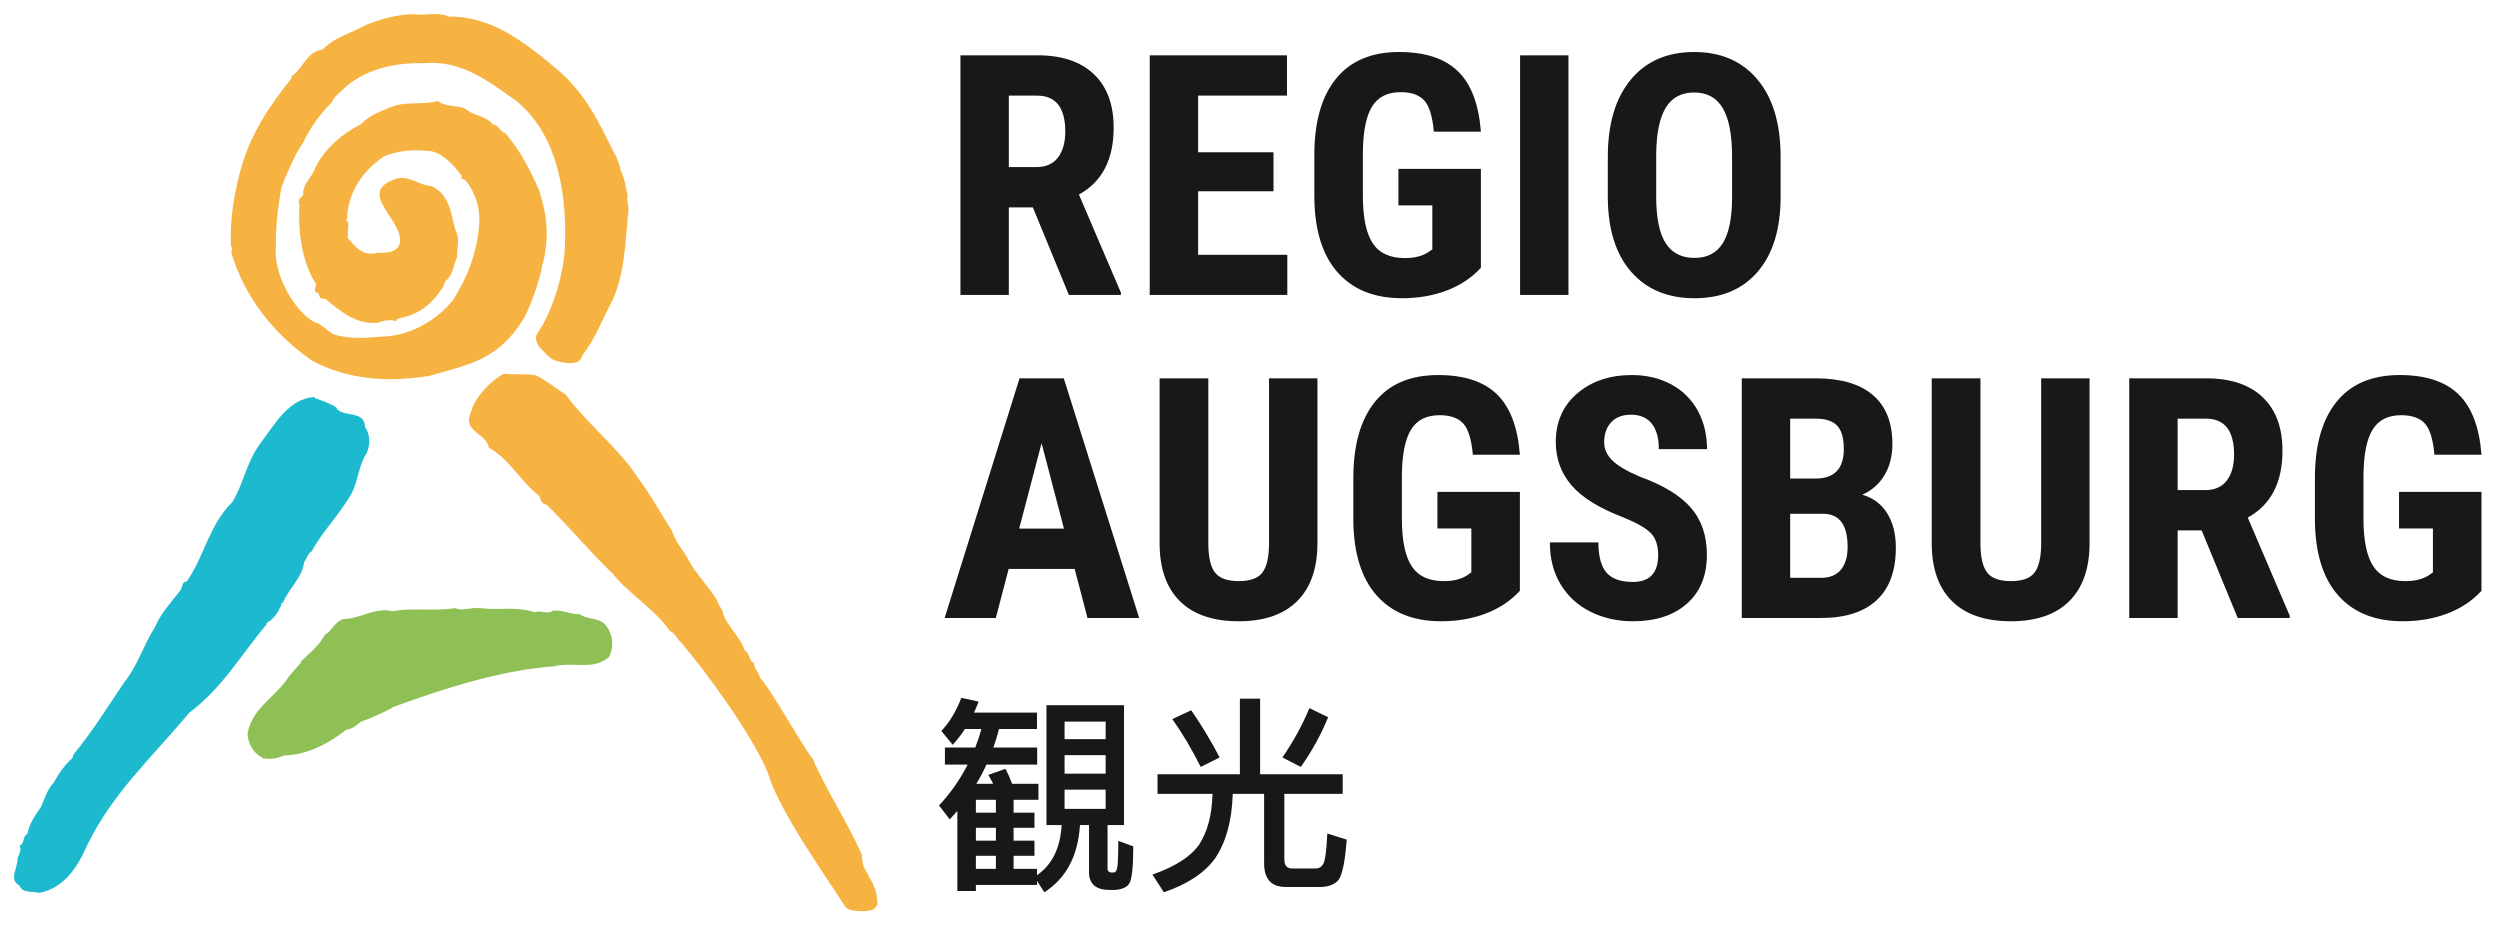 <?xml version="1.0" encoding="UTF-8"?>
<svg width="178px" height="66px" viewBox="0 0 178 66" version="1.1" xmlns="http://www.w3.org/2000/svg" xmlns:xlink="http://www.w3.org/1999/xlink">
    <!-- Generator: Sketch 51.3 (57544) - http://www.bohemiancoding.com/sketch -->
    <title>logo_desktop japanisch</title>
    <desc>Created with Sketch.</desc>
    <defs></defs>
    <g id="logo_desktop-japanisch" stroke="none" stroke-width="1" fill="none" fill-rule="evenodd">
        <g id="Page-1" transform="translate(1, 1)">
            <path d="M38.503,24.665 C39.969,25.093 40.264,24.667 40.264,24.667 C40.367,24.524 40.457,24.376 40.528,24.217 C41.367,23.124 41.842,21.845 42.451,20.694 C43.486,18.731 43.526,16.239 43.738,14.006 C43.789,13.638 43.58,13.247 43.699,12.944 C43.549,12.385 43.492,11.723 43.211,11.168 C43.1,10.774 42.984,10.28 42.743,9.923 C41.654,7.737 40.699,5.645 38.651,3.925 C36.402,2.046 34.021,0.139 30.963,0.182 C30.136,-0.187 29.269,0.143 28.385,0.008 C27.15,0.053 25.991,0.393 25.029,0.792 C24.007,1.361 22.813,1.636 21.966,2.529 C20.864,2.636 20.552,3.909 19.757,4.435 L19.762,4.568 C18.204,6.483 16.878,8.524 16.213,10.806 C15.693,12.618 15.342,14.623 15.444,16.513 C15.544,16.609 15.553,16.841 15.459,16.944 C16.391,20.165 18.503,22.78 21.209,24.676 C23.699,26.014 26.572,26.244 29.517,25.774 C32.288,24.977 34.339,24.693 36.169,21.882 C36.699,21.066 37.449,18.913 37.608,17.912 C38.126,16.033 37.991,14.411 37.368,12.506 C36.73,11.068 36.029,9.698 34.976,8.474 C34.582,8.389 34.498,7.86 34.107,7.874 C33.562,7.196 32.752,7.292 32.146,6.748 C31.483,6.441 30.775,6.665 30.173,6.189 C29.239,6.454 28.157,6.261 27.188,6.494 C26.387,6.821 25.356,7.124 24.699,7.845 C23.42,8.489 22.251,9.461 21.549,10.748 C21.427,10.985 21.308,11.288 21.215,11.424 C20.939,11.865 20.562,12.245 20.583,12.842 C20.557,13.009 20.172,13.155 20.31,13.383 L20.245,13.385 L20.317,13.549 C20.217,15.312 20.444,17.641 21.51,19.229 C21.254,20.235 21.66,19.468 21.785,20.227 L22.178,20.291 C23.386,21.277 24.371,22.105 25.929,21.983 C26.249,21.838 26.831,21.718 27.195,21.872 L27.286,21.702 C28.771,21.383 29.599,20.855 30.524,19.461 L30.724,18.989 C31.235,18.704 31.31,17.783 31.552,17.276 C31.499,16.713 31.792,16.105 31.441,15.42 C31.07,14.171 31.068,12.931 29.742,12.248 C28.861,12.214 28.185,11.507 27.281,11.706 C24.159,12.68 27.878,14.706 27.451,16.382 C27.182,17.056 26.398,16.984 25.845,17.005 C24.846,17.272 24.267,16.563 23.755,15.917 L23.811,14.785 L23.714,14.789 C23.712,14.723 23.646,14.725 23.644,14.659 C23.676,14.624 23.674,14.591 23.708,14.622 C23.736,12.695 24.85,11.128 26.376,10.11 C27.307,9.745 28.345,9.642 29.325,9.739 C30.43,9.699 31.283,10.765 31.897,11.54 C31.708,11.713 32.036,11.768 32.101,11.798 C32.849,12.669 33.253,13.916 33.102,15.151 C32.942,17.016 32.289,18.733 31.272,20.331 C30.091,21.868 28.048,22.97 26.062,22.975 C24.927,23.082 23.887,23.119 22.802,22.826 C22.306,22.611 21.861,21.996 21.336,21.915 C19.872,21.038 18.658,18.679 18.631,17.052 C18.653,14.959 18.707,14.348 19.026,12.377 C19.353,11.502 20.052,9.872 20.58,9.155 C21.094,8.074 21.838,7.051 22.624,6.292 C22.774,5.921 23.058,5.712 23.31,5.47 C24.787,3.99 26.98,3.446 29.131,3.503 C31.823,3.24 33.734,4.765 35.771,6.188 C38.792,8.669 39.44,13.097 39.192,17.025 C39.009,18.809 38.491,20.527 37.666,22.089 C37.242,22.889 36.932,22.816 37.363,23.672 C37.331,23.606 38.115,24.553 38.503,24.665" id="Fill-1" fill="#F7B342"></path>
            <path d="M39.299,27.117 C40.603,28.963 43.057,30.935 44.299,32.85 C45.256,34.111 45.987,35.446 46.851,36.811 C46.853,36.877 46.856,36.943 46.921,36.941 L46.91,36.941 C47.168,37.729 47.819,38.37 48.139,39.089 C48.658,39.967 49.66,41.028 50.078,41.776 C50.087,42.009 50.356,42.265 50.465,42.56 C50.557,43.32 51.833,44.51 51.991,45.269 C52.39,45.486 52.313,46.054 52.711,46.239 C52.623,46.541 53.06,46.891 53.105,47.255 C53.814,47.926 56.283,52.392 56.859,53.003 C57.75,55.13 59.428,57.684 60.353,59.844 C60.408,60.472 60.433,60.682 60.777,61.202 C60.854,61.531 61.121,61.72 61.163,61.985 C61.405,62.375 61.458,62.937 61.474,63.369 C61.416,63.57 61.229,63.776 60.969,63.819 C60.453,63.937 59.431,63.894 59.19,63.57 C57.705,61.231 54.457,56.729 53.676,54.034 C52.604,51.416 49.355,46.917 47.45,44.694 C47.15,44.471 47.103,44.075 46.674,43.924 C45.843,42.56 43.651,41.176 42.66,39.883 C41.042,38.347 39.509,36.476 37.923,34.939 C37.629,34.915 37.456,34.623 37.413,34.325 C36.107,33.343 35.299,31.711 33.804,30.868 C33.602,29.812 31.875,29.741 32.539,28.322 C32.88,26.949 34.721,25.525 34.98,25.611 C35.239,25.697 36.773,25.578 37.205,25.75 C37.635,25.921 39.299,27.117 39.299,27.117" id="Fill-3" fill="#F7B342"></path>
            <path d="M37.088,42.595 C37.441,42.396 38.029,42.798 38.344,42.479 C39.05,42.401 39.637,42.763 40.265,42.725 C40.773,43.126 41.716,42.97 42.106,43.491 C42.653,44.133 42.729,45.014 42.374,45.772 C41.193,46.77 39.94,46.085 38.449,46.441 C34.682,46.71 30.599,48.019 27.026,49.328 C26.28,49.766 25.415,50.123 24.669,50.401 C24.355,50.68 24.04,50.92 23.648,50.958 C22.389,51.955 20.857,52.75 19.248,52.786 C18.738,52.984 18.307,53.103 17.719,52.981 C17.053,52.619 16.662,52.018 16.625,51.218 C16.984,49.337 18.595,48.702 19.619,47.104 L20.446,46.146 L20.407,46.106 C20.997,45.548 21.704,44.99 22.138,44.191 C22.65,43.912 22.847,43.233 23.476,43.074 C24.731,43.038 25.714,42.201 26.968,42.525 C28.224,42.248 29.95,42.534 31.402,42.298 C31.95,42.54 32.5,42.221 33.206,42.303 C34.618,42.468 35.677,42.151 37.088,42.595 Z" id="Fill-8" fill="#8EC055"></path>
            <path d="M21.404,27.342 C21.883,27.52 22.56,27.727 22.967,28.029 L23.011,28.147 C23.627,28.718 24.938,28.215 24.994,29.413 C25.37,29.916 25.366,30.678 25.117,31.251 C24.564,32.039 24.5,33.204 24.068,34.065 C23.235,35.587 21.993,36.768 21.197,38.25 C20.928,38.382 20.829,38.788 20.645,39.037 C20.573,40.042 19.553,40.932 19.164,41.872 L19.013,41.999 L19.054,42.038 C18.803,42.57 18.513,43.105 17.938,43.374 L18.018,43.409 C16.118,45.663 14.924,47.884 12.458,49.765 C9.928,52.811 6.987,55.476 5.194,59.208 C4.52,60.762 3.565,62.21 1.814,62.575 C1.337,62.436 0.6,62.633 0.377,62.042 C-0.428,61.64 0.316,60.724 0.248,60.086 C0.392,59.798 0.535,59.511 0.403,59.197 C0.79,59.059 0.57,58.548 0.954,58.369 C1.078,57.643 1.521,57.02 1.926,56.44 C2.211,55.786 2.343,55.257 2.828,54.714 C3.191,54.056 3.634,53.433 4.162,52.967 L4.23,52.724 C5.606,51.055 6.665,49.322 7.842,47.582 C8.772,46.457 9.249,44.871 10.019,43.672 C10.445,42.69 11.155,41.896 11.823,41.061 C12.011,40.852 11.911,40.416 12.304,40.398 C13.555,38.576 13.922,36.314 15.539,34.754 C16.308,33.516 16.549,31.942 17.471,30.655 C18.583,29.2 19.522,27.392 21.4,27.262 L21.404,27.342 Z" id="Path" fill="#1DB9CF"></path>
        </g>
        <path d="M73.539,14.766 L71.828,14.766 L71.828,21 L68.383,21 L68.383,3.938 L73.879,3.938 C75.605,3.938 76.939,4.385 77.881,5.279 C78.822,6.174 79.293,7.445 79.293,9.094 C79.293,11.359 78.469,12.945 76.82,13.852 L79.809,20.836 L79.809,21 L76.105,21 L73.539,14.766 Z M71.828,11.895 L73.785,11.895 C74.473,11.895 74.988,11.666 75.332,11.209 C75.676,10.752 75.848,10.141 75.848,9.375 C75.848,7.664 75.18,6.809 73.844,6.809 L71.828,6.809 L71.828,11.895 Z M90.673,13.617 L85.305,13.617 L85.305,18.141 L91.657,18.141 L91.657,21 L81.86,21 L81.86,3.938 L91.634,3.938 L91.634,6.809 L85.305,6.809 L85.305,10.84 L90.673,10.84 L90.673,13.617 Z M105.439,19.066 C104.775,19.785 103.961,20.326 102.996,20.689 C102.031,21.053 100.974,21.234 99.826,21.234 C97.865,21.234 96.341,20.627 95.255,19.412 C94.17,18.197 93.611,16.43 93.58,14.109 L93.58,11.039 C93.58,8.687 94.093,6.877 95.121,5.607 C96.148,4.338 97.646,3.703 99.615,3.703 C101.466,3.703 102.863,4.16 103.804,5.074 C104.746,5.988 105.291,7.422 105.439,9.375 L102.088,9.375 C101.994,8.289 101.767,7.549 101.408,7.154 C101.048,6.76 100.486,6.562 99.72,6.562 C98.791,6.562 98.115,6.902 97.693,7.582 C97.271,8.262 97.052,9.344 97.037,10.828 L97.037,13.922 C97.037,15.477 97.269,16.607 97.734,17.314 C98.199,18.021 98.962,18.375 100.025,18.375 C100.705,18.375 101.255,18.238 101.677,17.965 L101.982,17.754 L101.982,14.625 L99.568,14.625 L99.568,12.023 L105.439,12.023 L105.439,19.066 Z M111.674,21 L108.229,21 L108.229,3.938 L111.674,3.938 L111.674,21 Z M126.78,14.004 C126.78,16.293 126.239,18.07 125.157,19.336 C124.075,20.602 122.573,21.234 120.652,21.234 C118.737,21.234 117.234,20.607 116.14,19.354 C115.046,18.1 114.491,16.344 114.476,14.086 L114.476,11.168 C114.476,8.824 115.019,6.994 116.105,5.678 C117.191,4.361 118.698,3.703 120.628,3.703 C122.527,3.703 124.023,4.35 125.116,5.643 C126.21,6.936 126.765,8.75 126.78,11.086 L126.78,14.004 Z M123.323,11.145 C123.323,9.605 123.105,8.461 122.667,7.711 C122.23,6.961 121.55,6.586 120.628,6.586 C119.714,6.586 119.038,6.947 118.601,7.67 C118.163,8.393 117.937,9.492 117.921,10.969 L117.921,14.004 C117.921,15.496 118.144,16.596 118.589,17.303 C119.034,18.01 119.722,18.363 120.652,18.363 C121.55,18.363 122.218,18.018 122.655,17.326 C123.093,16.635 123.316,15.563 123.323,14.109 L123.323,11.145 Z M76.516,40.508 L71.816,40.508 L70.902,44 L67.258,44 L72.59,26.938 L75.742,26.938 L81.109,44 L77.43,44 L76.516,40.508 Z M72.566,37.637 L75.754,37.637 L74.16,31.555 L72.566,37.637 Z M93.802,26.938 L93.802,38.75 C93.786,40.523 93.298,41.881 92.337,42.822 C91.376,43.764 89.997,44.234 88.2,44.234 C86.372,44.234 84.975,43.758 84.011,42.805 C83.046,41.852 82.563,40.473 82.563,38.668 L82.563,26.938 L86.032,26.938 L86.032,38.68 C86.032,39.648 86.188,40.34 86.501,40.754 C86.813,41.168 87.38,41.375 88.2,41.375 C89.02,41.375 89.583,41.17 89.888,40.76 C90.192,40.35 90.348,39.676 90.356,38.738 L90.356,26.938 L93.802,26.938 Z M108.216,42.066 C107.552,42.785 106.738,43.326 105.773,43.689 C104.808,44.053 103.752,44.234 102.603,44.234 C100.642,44.234 99.119,43.627 98.033,42.412 C96.947,41.197 96.388,39.43 96.357,37.109 L96.357,34.039 C96.357,31.687 96.871,29.877 97.898,28.607 C98.925,27.338 100.423,26.703 102.392,26.703 C104.244,26.703 105.64,27.16 106.582,28.074 C107.523,28.988 108.068,30.422 108.216,32.375 L104.865,32.375 C104.771,31.289 104.545,30.549 104.185,30.154 C103.826,29.76 103.263,29.562 102.498,29.562 C101.568,29.562 100.892,29.902 100.47,30.582 C100.048,31.262 99.83,32.344 99.814,33.828 L99.814,36.922 C99.814,38.477 100.046,39.607 100.511,40.314 C100.976,41.021 101.74,41.375 102.802,41.375 C103.482,41.375 104.033,41.238 104.455,40.965 L104.759,40.754 L104.759,37.625 L102.345,37.625 L102.345,35.023 L108.216,35.023 L108.216,42.066 Z M118.061,39.523 C118.061,38.828 117.883,38.303 117.528,37.947 C117.172,37.592 116.526,37.223 115.588,36.84 C113.877,36.191 112.647,35.432 111.897,34.561 C111.147,33.689 110.772,32.66 110.772,31.473 C110.772,30.035 111.282,28.881 112.301,28.01 C113.321,27.139 114.616,26.703 116.186,26.703 C117.233,26.703 118.166,26.924 118.987,27.365 C119.807,27.807 120.438,28.43 120.879,29.234 C121.321,30.039 121.541,30.953 121.541,31.977 L118.108,31.977 C118.108,31.18 117.938,30.572 117.598,30.154 C117.258,29.736 116.768,29.527 116.127,29.527 C115.526,29.527 115.057,29.705 114.721,30.061 C114.385,30.416 114.217,30.895 114.217,31.496 C114.217,31.965 114.405,32.389 114.78,32.768 C115.155,33.146 115.819,33.539 116.772,33.945 C118.436,34.547 119.645,35.285 120.399,36.16 C121.153,37.035 121.53,38.148 121.53,39.5 C121.53,40.984 121.057,42.145 120.112,42.98 C119.166,43.816 117.881,44.234 116.256,44.234 C115.155,44.234 114.151,44.008 113.245,43.555 C112.338,43.102 111.629,42.453 111.118,41.609 C110.606,40.766 110.35,39.77 110.35,38.621 L113.807,38.621 C113.807,39.605 113.998,40.32 114.381,40.766 C114.764,41.211 115.389,41.434 116.256,41.434 C117.459,41.434 118.061,40.797 118.061,39.523 Z M124.015,44 L124.015,26.938 L129.288,26.938 C131.07,26.938 132.423,27.334 133.349,28.127 C134.275,28.92 134.738,30.082 134.738,31.613 C134.738,32.48 134.546,33.227 134.163,33.852 C133.78,34.477 133.257,34.934 132.593,35.223 C133.359,35.441 133.948,35.881 134.363,36.541 C134.777,37.201 134.984,38.016 134.984,38.984 C134.984,40.641 134.529,41.891 133.618,42.734 C132.708,43.578 131.39,44 129.663,44 L124.015,44 Z M127.46,36.582 L127.46,41.141 L129.663,41.141 C130.28,41.141 130.749,40.949 131.07,40.566 C131.39,40.184 131.55,39.641 131.55,38.938 C131.55,37.406 130.995,36.621 129.886,36.582 L127.46,36.582 Z M127.46,34.074 L129.253,34.074 C130.605,34.074 131.28,33.375 131.28,31.977 C131.28,31.203 131.124,30.648 130.812,30.312 C130.499,29.977 129.991,29.809 129.288,29.809 L127.46,29.809 L127.46,34.074 Z M148.777,26.938 L148.777,38.75 C148.762,40.523 148.273,41.881 147.312,42.822 C146.352,43.764 144.973,44.234 143.176,44.234 C141.348,44.234 139.951,43.758 138.986,42.805 C138.021,41.852 137.539,40.473 137.539,38.668 L137.539,26.938 L141.008,26.938 L141.008,38.68 C141.008,39.648 141.164,40.34 141.477,40.754 C141.789,41.168 142.355,41.375 143.176,41.375 C143.996,41.375 144.559,41.17 144.863,40.76 C145.168,40.35 145.324,39.676 145.332,38.738 L145.332,26.938 L148.777,26.938 Z M156.759,37.766 L155.048,37.766 L155.048,44 L151.602,44 L151.602,26.938 L157.098,26.938 C158.825,26.938 160.159,27.385 161.1,28.279 C162.042,29.174 162.512,30.445 162.512,32.094 C162.512,34.359 161.688,35.945 160.04,36.852 L163.028,43.836 L163.028,44 L159.325,44 L156.759,37.766 Z M155.048,34.895 L157.005,34.895 C157.692,34.895 158.208,34.666 158.552,34.209 C158.895,33.752 159.067,33.141 159.067,32.375 C159.067,30.664 158.399,29.809 157.063,29.809 L155.048,29.809 L155.048,34.895 Z M176.681,42.066 C176.017,42.785 175.203,43.326 174.238,43.689 C173.273,44.053 172.216,44.234 171.068,44.234 C169.107,44.234 167.584,43.627 166.498,42.412 C165.412,41.197 164.853,39.43 164.822,37.109 L164.822,34.039 C164.822,31.687 165.336,29.877 166.363,28.607 C167.39,27.338 168.888,26.703 170.857,26.703 C172.709,26.703 174.105,27.16 175.046,28.074 C175.988,28.988 176.533,30.422 176.681,32.375 L173.33,32.375 C173.236,31.289 173.009,30.549 172.65,30.154 C172.291,29.76 171.728,29.562 170.963,29.562 C170.033,29.562 169.357,29.902 168.935,30.582 C168.513,31.262 168.295,32.344 168.279,33.828 L168.279,36.922 C168.279,38.477 168.511,39.607 168.976,40.314 C169.441,41.021 170.205,41.375 171.267,41.375 C171.947,41.375 172.498,41.238 172.92,40.965 L173.224,40.754 L173.224,37.625 L170.81,37.625 L170.81,35.023 L176.681,35.023 L176.681,42.066 Z" id="Regio-Augsburg-Touri" fill="#181818"></path>
        <path d="M68.703,51.905 C68.433,52.325 68.133,52.7 67.833,53.03 L67.023,52.04 C67.578,51.47 68.058,50.69 68.448,49.685 L69.678,49.955 C69.573,50.225 69.468,50.48 69.348,50.735 L73.833,50.735 L73.833,51.905 L71.133,51.905 C71.013,52.355 70.878,52.805 70.728,53.225 L73.848,53.225 L73.848,54.44 L70.233,54.44 C70.023,54.92 69.783,55.37 69.513,55.805 L70.713,55.805 C70.593,55.58 70.488,55.37 70.368,55.175 L71.583,54.74 C71.763,55.055 71.913,55.415 72.063,55.805 L73.938,55.805 L73.938,56.945 L72.168,56.945 L72.168,57.86 L73.653,57.86 L73.653,58.94 L72.168,58.94 L72.168,59.855 L73.653,59.855 L73.653,60.935 L72.168,60.935 L72.168,61.865 L73.833,61.865 L73.833,62.315 C74.913,61.565 75.498,60.38 75.588,58.745 L74.508,58.745 L74.508,50.21 L80.028,50.21 L80.028,58.745 L78.858,58.745 L78.858,61.85 C78.858,62 78.933,62.09 79.083,62.12 L79.323,62.12 C79.473,62.09 79.548,61.895 79.578,61.535 C79.608,61.145 79.623,60.59 79.623,59.87 L80.688,60.26 C80.688,61.67 80.598,62.525 80.433,62.855 C80.283,63.155 79.923,63.32 79.383,63.365 L79.023,63.365 C78.033,63.365 77.538,62.945 77.538,62.105 L77.538,58.745 L76.893,58.745 C76.758,60.935 75.918,62.525 74.358,63.53 L73.833,62.72 L73.833,63.005 L69.483,63.005 L69.483,63.44 L68.163,63.44 L68.163,57.74 C67.983,57.95 67.803,58.145 67.623,58.34 L66.858,57.35 C67.668,56.48 68.358,55.505 68.898,54.44 L67.278,54.44 L67.278,53.225 L69.438,53.225 C69.603,52.79 69.753,52.355 69.873,51.905 L68.703,51.905 Z M69.483,61.865 L70.908,61.865 L70.908,60.935 L69.483,60.935 L69.483,61.865 Z M70.908,59.855 L70.908,58.94 L69.483,58.94 L69.483,59.855 L70.908,59.855 Z M70.908,57.86 L70.908,56.945 L69.483,56.945 L69.483,57.86 L70.908,57.86 Z M78.723,57.59 L78.723,56.225 L75.798,56.225 L75.798,57.59 L78.723,57.59 Z M75.798,55.085 L78.723,55.085 L78.723,53.765 L75.798,53.765 L75.798,55.085 Z M75.798,52.625 L78.723,52.625 L78.723,51.38 L75.798,51.38 L75.798,52.625 Z M88.28,49.745 L89.72,49.745 L89.72,55.13 L95.6,55.13 L95.6,56.525 L91.445,56.525 L91.445,61.19 C91.445,61.61 91.625,61.835 91.985,61.835 L93.68,61.835 C93.92,61.835 94.1,61.715 94.22,61.505 C94.355,61.265 94.445,60.545 94.505,59.345 L95.885,59.78 C95.765,61.415 95.555,62.39 95.255,62.705 C94.97,63.005 94.535,63.155 93.935,63.155 L91.565,63.155 C90.515,63.155 90.005,62.585 90.005,61.475 L90.005,56.525 L87.77,56.525 L87.77,56.57 C87.71,58.445 87.29,59.96 86.525,61.1 C85.775,62.15 84.545,62.96 82.865,63.53 L82.055,62.27 C83.675,61.7 84.785,60.995 85.385,60.125 C85.97,59.225 86.285,58.04 86.33,56.57 L86.33,56.525 L82.415,56.525 L82.415,55.13 L88.28,55.13 L88.28,49.745 Z M93.23,50.42 L94.565,51.065 C94.07,52.28 93.425,53.465 92.615,54.605 L91.31,53.93 C92.12,52.745 92.75,51.575 93.23,50.42 Z M84.815,50.57 C85.52,51.59 86.195,52.7 86.84,53.93 L85.49,54.605 C84.86,53.345 84.185,52.205 83.465,51.2 L84.815,50.57 Z" id="観光" fill="#181818"></path>
    </g>
</svg>
